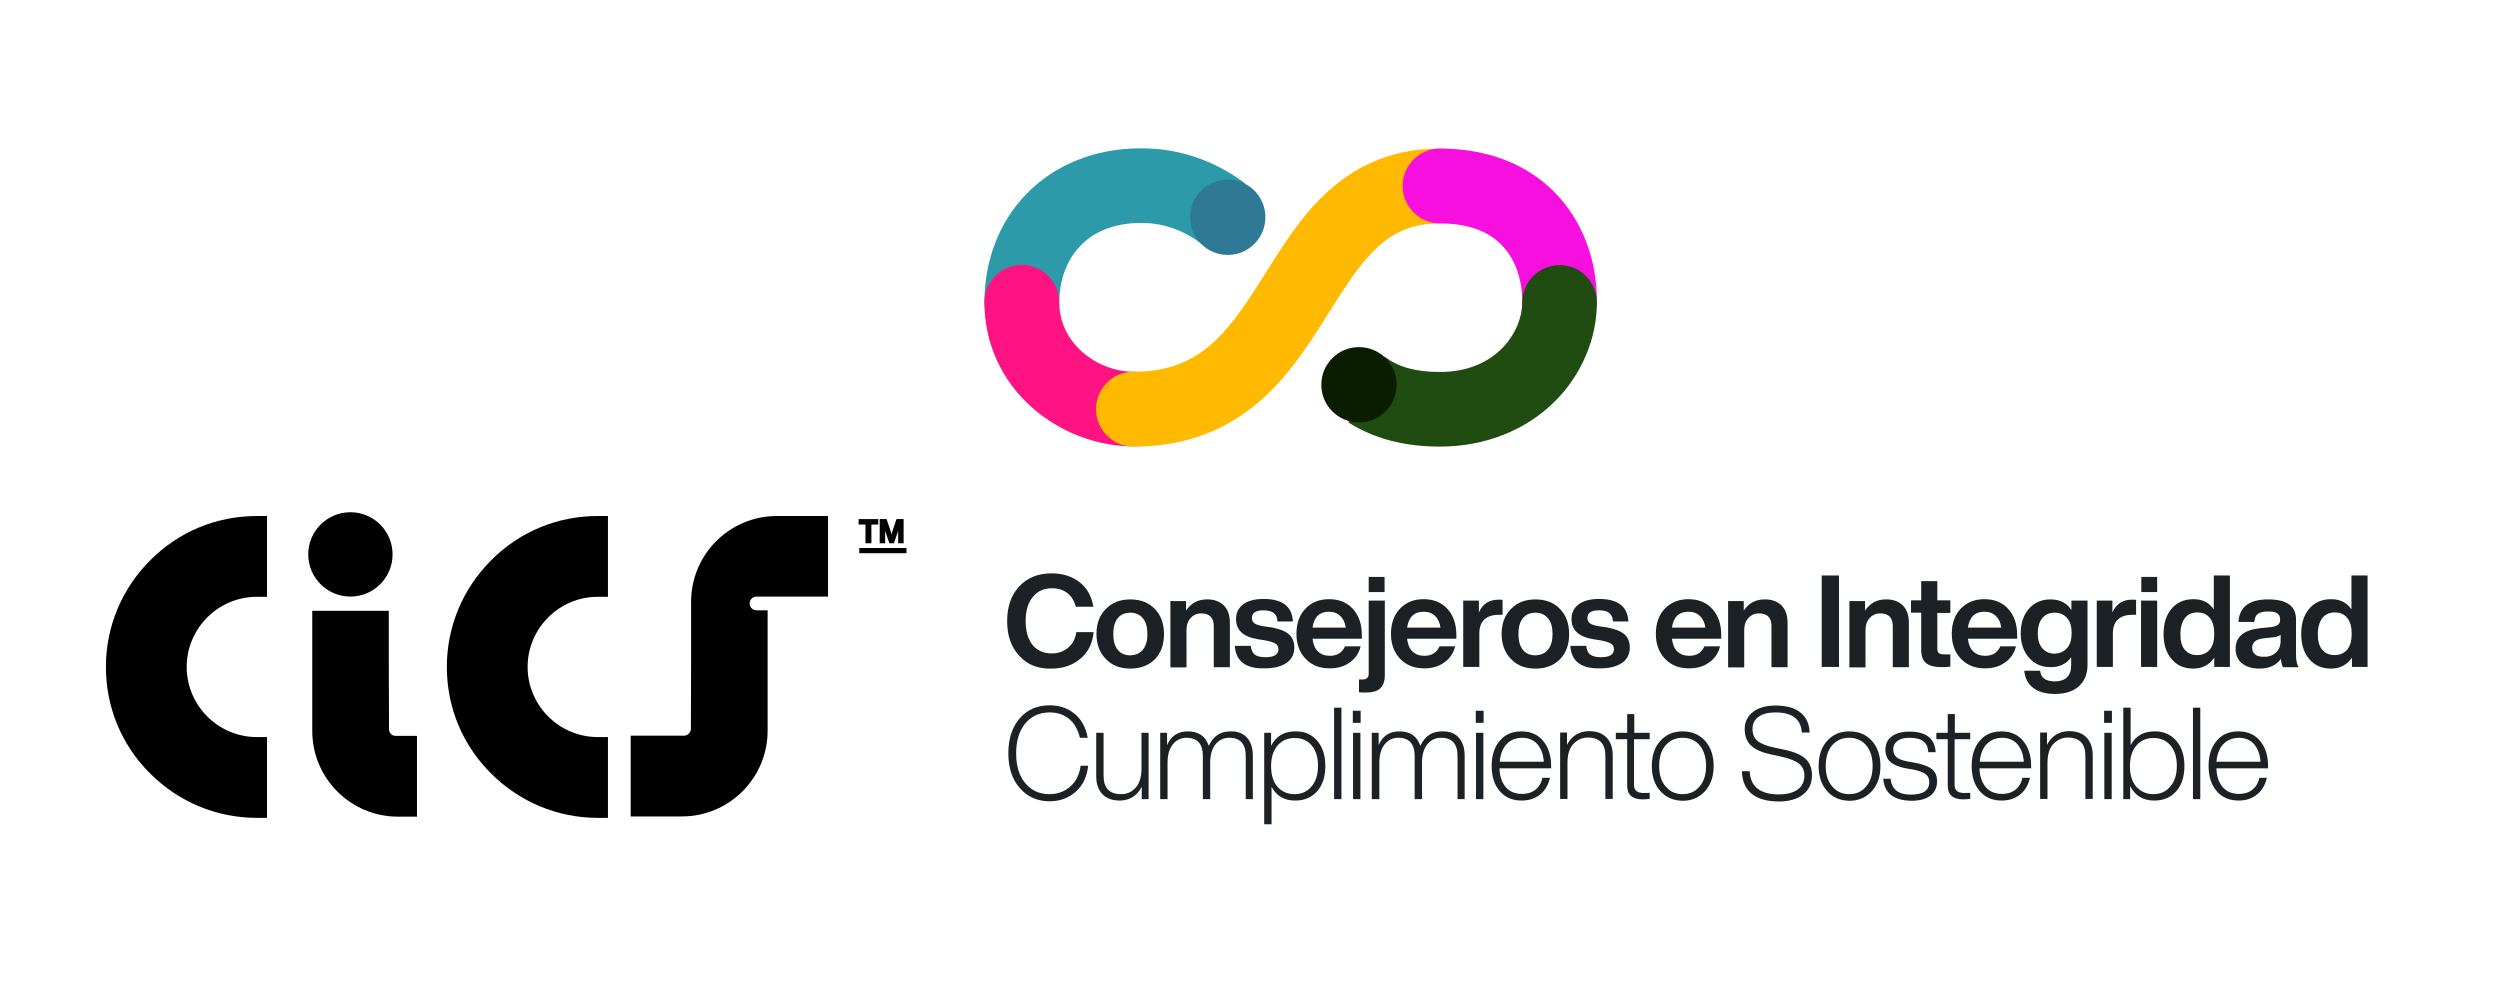 <svg version="1.1" id="Capa_1" xmlns="http://www.w3.org/2000/svg" xmlns:xlink="http://www.w3.org/1999/xlink" x="0px" y="0px" viewBox="0 0 1055.2 416.6" style="enable-background:new 0 0 1055.2 416.6;" xml:space="preserve">
<style type="text/css">
	.st0{fill:#1C2125;}
	.st1{fill:#2C9AA8;}
	.st2{fill:#FF1281;}
	.st3{fill:#FFBA00;}
	.st4{fill:#F60FDF;}
	.st5{fill:#204B11;}
	.st6{fill:#0B1D00;}
	.st7{fill:#2E7A96;}
</style>
<g>
	<g id="XMLID_2_">
		<g>
			<g>
				<path class="st0" d="M430.3,276.9c-3.5-3.7-5.2-8.6-5.2-14.7c0-6.2,1.7-11.1,5.2-14.8c3.4-3.6,7.9-5.4,13.6-5.4
					c4.5,0,8.4,1.2,11.6,3.6c3.2,2.4,5.2,5.9,6,10.5h-7.4c-0.7-2.5-1.9-4.5-3.6-5.8s-3.9-2-6.5-2c-3.4,0-6.1,1.2-8.1,3.7
					c-2,2.4-3,5.8-3,10.1c0,4.3,1,7.7,2.9,10.1c2,2.4,4.7,3.6,8.1,3.6c2.7,0,5-0.8,6.9-2.4c1.9-1.6,3.1-3.8,3.5-6.6h7.3
					c-0.5,4.9-2.4,8.7-5.8,11.4c-3.3,2.7-7.3,4-11.9,4C438.2,282.4,433.7,280.6,430.3,276.9z"></path>
				<path class="st0" d="M477.1,282.2c-4.3,0-7.7-1.3-10.3-4c-2.6-2.6-4-6.2-4-10.6s1.3-8,4-10.6c2.6-2.7,6-4,10.3-4
					c4.3,0,7.7,1.3,10.3,4c2.6,2.6,3.9,6.2,3.9,10.7c0,4.4-1.3,8-3.9,10.6S481.3,282.2,477.1,282.2z M482.4,274.2
					c1.3-1.6,1.9-3.8,1.9-6.6s-0.6-5.1-1.9-6.6c-1.3-1.6-3.1-2.4-5.3-2.4c-2.3,0-4.1,0.8-5.3,2.3c-1.3,1.6-1.9,3.8-1.9,6.7
					s0.6,5.1,1.9,6.7s3.1,2.3,5.3,2.3C479.3,276.5,481.1,275.8,482.4,274.2z"></path>
				<path class="st0" d="M516.5,255.5c1.8,1.8,2.6,4.2,2.6,7.5v18.6h-6.8v-17.4c0-3.5-1.8-5.3-5.3-5.3c-1.7,0-3.2,0.6-4.4,1.9
					s-1.8,3-1.8,5.2v15.7h-6.8v-28h6.6v4c2.1-3.1,5-4.7,8.7-4.7C512.3,252.9,514.7,253.8,516.5,255.5z"></path>
				<path class="st0" d="M521.2,272.6h6.7c0.2,1.7,0.8,3,1.7,3.7s2.5,1.1,4.5,1.1c3.7,0,5.5-1.1,5.5-3.4c0-1-0.4-1.8-1.2-2.3
					c-0.8-0.5-2.2-1-4.3-1.4l-3.2-0.5c-6.1-1-9.2-3.8-9.2-8.5c0-2.6,1-4.7,3-6.2c2-1.5,4.9-2.3,8.6-2.3c8,0,12.1,3.2,12.4,9.5h-6.5
					c-0.1-1.7-0.6-2.8-1.6-3.6c-1-0.7-2.4-1.1-4.3-1.1c-3.3,0-4.9,1.1-4.9,3.3c0,0.9,0.4,1.7,1.1,2.2c0.7,0.5,1.9,0.9,3.6,1.2
					l3.5,0.5c3.4,0.6,5.9,1.6,7.4,2.9c1.5,1.3,2.3,3.2,2.3,5.6c0,2.8-1.1,5-3.3,6.5c-2.2,1.5-5.2,2.3-9.2,2.3
					C525.8,282.3,521.6,279.1,521.2,272.6z"></path>
				<path class="st0" d="M574.9,269.6h-20.9c0.3,2.4,1,4.2,2.3,5.4s2.9,1.8,5,1.8c3.1,0,5.2-1.3,6.4-4h6.6c-0.7,2.9-2.2,5.1-4.6,6.8
					c-2.3,1.7-5.1,2.5-8.5,2.5c-4.2,0-7.5-1.3-10.1-4s-3.9-6.2-3.9-10.6s1.3-8,3.8-10.6c2.6-2.7,5.9-4,10-4c4.2,0,7.6,1.4,10.1,4.2
					c2.5,2.8,3.7,6.4,3.7,11V269.6z M554,264.9H568c-0.3-2.1-1-3.7-2.3-4.9c-1.2-1.2-2.8-1.8-4.8-1.8
					C557,258.2,554.6,260.4,554,264.9z"></path>
				<path class="st0" d="M573.6,292.2v-5.4h1.4c1.8,0,2.7-0.8,2.7-2.4v-30.9h6.8v31.6c0,2.5-0.7,4.3-2,5.5s-3.4,1.7-6.2,1.7
					C576,292.3,575.1,292.3,573.6,292.2z M577.7,249.9v-6.4h6.7v6.4H577.7z"></path>
				<path class="st0" d="M614.8,269.6h-20.9c0.3,2.4,1,4.2,2.3,5.4s2.9,1.8,5,1.8c3.1,0,5.2-1.3,6.4-4h6.6c-0.7,2.9-2.2,5.1-4.6,6.8
					c-2.3,1.7-5.1,2.5-8.5,2.5c-4.2,0-7.5-1.3-10.1-4s-3.9-6.2-3.9-10.6s1.3-8,3.8-10.6c2.6-2.7,5.9-4,10-4c4.2,0,7.6,1.4,10.1,4.2
					c2.5,2.8,3.7,6.4,3.7,11V269.6z M593.9,264.9H608c-0.3-2.1-1-3.7-2.3-4.9c-1.2-1.2-2.8-1.8-4.8-1.8
					C596.9,258.2,594.6,260.4,593.9,264.9z"></path>
				<path class="st0" d="M634.2,253.2v6.3h-1.7c-2.6,0-4.6,0.7-6,2s-2.1,3.3-2.1,5.8v14.2h-6.8v-28h6.6v5c1.6-3.6,4.3-5.4,8.4-5.4
					C633.2,253.1,633.7,253.1,634.2,253.2z"></path>
				<path class="st0" d="M648.1,282.2c-4.3,0-7.7-1.3-10.3-4c-2.6-2.6-4-6.2-4-10.6s1.3-8,4-10.6c2.6-2.7,6-4,10.3-4s7.7,1.3,10.3,4
					c2.6,2.6,3.9,6.2,3.9,10.7c0,4.4-1.3,8-3.9,10.6S652.3,282.2,648.1,282.2z M653.4,274.2c1.3-1.6,1.9-3.8,1.9-6.6
					s-0.6-5.1-1.9-6.6c-1.3-1.6-3.1-2.4-5.3-2.4c-2.3,0-4.1,0.8-5.3,2.3c-1.3,1.6-1.9,3.8-1.9,6.7s0.6,5.1,1.9,6.7s3.1,2.3,5.3,2.3
					C650.3,276.5,652.1,275.8,653.4,274.2z"></path>
				<path class="st0" d="M662.8,272.6h6.7c0.2,1.7,0.8,3,1.7,3.7c1,0.7,2.5,1.1,4.5,1.1c3.7,0,5.5-1.1,5.5-3.4c0-1-0.4-1.8-1.2-2.3
					c-0.8-0.5-2.2-1-4.3-1.4l-3.2-0.5c-6.1-1-9.2-3.8-9.2-8.5c0-2.6,1-4.7,3-6.2c2-1.5,4.9-2.3,8.6-2.3c8,0,12.1,3.2,12.4,9.5h-6.5
					c-0.1-1.7-0.6-2.8-1.6-3.6s-2.4-1.1-4.3-1.1c-3.3,0-4.9,1.1-4.9,3.3c0,0.9,0.4,1.7,1.1,2.2s1.9,0.9,3.6,1.2l3.5,0.5
					c3.4,0.6,5.9,1.6,7.4,2.9c1.5,1.3,2.3,3.2,2.3,5.6c0,2.8-1.1,5-3.3,6.5c-2.2,1.5-5.2,2.3-9.2,2.3
					C667.4,282.3,663.2,279.1,662.8,272.6z"></path>
				<path class="st0" d="M726.6,269.6h-20.9c0.3,2.4,1,4.2,2.3,5.4s2.9,1.8,5,1.8c3.1,0,5.2-1.3,6.4-4h6.6c-0.7,2.9-2.2,5.1-4.6,6.8
					c-2.3,1.7-5.1,2.5-8.5,2.5c-4.2,0-7.5-1.3-10.1-4s-3.9-6.2-3.9-10.6s1.3-8,3.8-10.6c2.6-2.7,5.9-4,10-4c4.2,0,7.6,1.4,10.1,4.2
					c2.5,2.8,3.7,6.4,3.7,11V269.6z M705.7,264.9h14.1c-0.3-2.1-1-3.7-2.3-4.9c-1.2-1.2-2.8-1.8-4.8-1.8
					C708.7,258.2,706.3,260.4,705.7,264.9z"></path>
				<path class="st0" d="M751.9,255.5c1.8,1.8,2.6,4.2,2.6,7.5v18.6h-6.8v-17.4c0-3.5-1.8-5.3-5.3-5.3c-1.7,0-3.2,0.6-4.4,1.9
					s-1.8,3-1.8,5.2v15.7h-6.8v-28h6.6v4c2.1-3.1,5-4.7,8.7-4.7C747.7,252.9,750.1,253.8,751.9,255.5z"></path>
				<path class="st0" d="M768.9,281.5v-38.6h7.3v38.6H768.9z"></path>
				<path class="st0" d="M803.1,255.5c1.8,1.8,2.6,4.2,2.6,7.5v18.6h-6.8v-17.4c0-3.5-1.8-5.3-5.3-5.3c-1.7,0-3.2,0.6-4.4,1.9
					s-1.8,3-1.8,5.2v15.7h-6.8v-28h6.6v4c2.1-3.1,5-4.7,8.7-4.7C798.9,252.9,801.3,253.8,803.1,255.5z"></path>
				<path class="st0" d="M823.2,258.7h-5.5v15.1c0,0.9,0.2,1.5,0.7,1.9c0.5,0.4,1.3,0.5,2.5,0.5h2.3v5.2c-1.5,0.1-2.7,0.2-3.6,0.2
					c-3,0-5.3-0.6-6.6-1.7c-1.4-1.1-2.1-3-2.1-5.5v-15.8h-4.3v-5.2h4.3v-8.1h6.8v8.1h5.5V258.7z"></path>
				<path class="st0" d="M851.5,269.6h-20.9c0.3,2.4,1,4.2,2.3,5.4s2.9,1.8,5,1.8c3.1,0,5.2-1.3,6.4-4h6.6c-0.7,2.9-2.2,5.1-4.6,6.8
					c-2.3,1.7-5.1,2.5-8.5,2.5c-4.2,0-7.5-1.3-10.1-4s-3.9-6.2-3.9-10.6s1.3-8,3.8-10.6c2.6-2.7,5.9-4,10-4c4.2,0,7.6,1.4,10.1,4.2
					c2.5,2.8,3.7,6.4,3.7,11V269.6z M830.6,264.9h14.1c-0.3-2.1-1-3.7-2.3-4.9c-1.2-1.2-2.8-1.8-4.8-1.8
					C833.6,258.2,831.3,260.4,830.6,264.9z"></path>
				<path class="st0" d="M874.5,253.5h6.6v27.1c0,3.8-1.2,6.8-3.6,9c-2.4,2.2-5.8,3.3-10.2,3.3c-3.9,0-7-0.9-9.2-2.6
					s-3.4-4.1-3.7-7.2h6.7c0.3,3,2.4,4.5,6.2,4.5c2.2,0,4-0.6,5.1-1.7c1.2-1.2,1.8-2.8,1.8-5v-3.5c-2,2.8-4.9,4.2-8.6,4.2
					c-3.8,0-6.9-1.3-9.2-4c-2.3-2.6-3.5-6-3.5-10.3c0-4.3,1.2-7.8,3.5-10.4c2.3-2.6,5.3-3.9,9.1-3.9c3.9,0,6.9,1.5,8.8,4.5V253.5z
					 M872.5,273.5c1.3-1.5,1.9-3.6,1.9-6.3s-0.6-4.8-1.9-6.3c-1.3-1.5-3-2.3-5.3-2.3c-2.2,0-4,0.8-5.2,2.3s-1.9,3.7-1.9,6.4
					c0,2.7,0.6,4.8,1.9,6.3s3,2.3,5.2,2.3C869.5,275.8,871.2,275,872.5,273.5z"></path>
				<path class="st0" d="M901.6,253.2v6.3h-1.7c-2.6,0-4.6,0.7-6,2s-2.1,3.3-2.1,5.8v14.2H885v-28h6.6v5c1.6-3.6,4.3-5.4,8.4-5.4
					C900.6,253.1,901.1,253.1,901.6,253.2z"></path>
				<path class="st0" d="M903.7,281.5v-28h6.8v28H903.7z M903.8,249.9v-6.4h6.7v6.4H903.8z"></path>
				<path class="st0" d="M934.4,242.9h6.8v38.6h-6.6v-3.9c-2.1,3-5,4.6-8.8,4.6c-3.9,0-6.9-1.3-9.2-4c-2.3-2.7-3.4-6.2-3.4-10.6
					c0-4.5,1.1-8,3.4-10.7c2.2-2.6,5.3-4,9.2-4c3.8,0,6.6,1.4,8.6,4.3V242.9z M927.4,276.5c2.2,0,4-0.8,5.3-2.3
					c1.3-1.6,1.9-3.8,1.9-6.7s-0.6-5.1-1.9-6.7c-1.3-1.6-3-2.3-5.3-2.3c-2.2,0-4,0.8-5.2,2.4s-1.9,3.9-1.9,6.8s0.6,5.1,1.9,6.6
					S925.1,276.5,927.4,276.5z"></path>
				<path class="st0" d="M963.5,281.5c-0.3-0.6-0.6-1.7-0.8-3.4c-1.9,2.7-4.9,4.1-9,4.1c-3.1,0-5.5-0.7-7.4-2.2
					c-1.8-1.5-2.7-3.5-2.7-6.2c0-5.1,3.6-8,10.7-8.7l4.2-0.4c1.4-0.2,2.4-0.5,3-1c0.6-0.5,0.9-1.2,0.9-2.2c0-1.2-0.4-2.1-1.2-2.6
					c-0.8-0.6-2.1-0.8-3.9-0.8c-2,0-3.4,0.3-4.3,1s-1.4,1.8-1.5,3.4h-6.7c0.4-6.4,4.6-9.5,12.6-9.5c7.8,0,11.7,2.8,11.7,8.4v14.9
					c0,2.5,0.4,4.2,1.1,5.3H963.5z M960.6,275.5c1.3-1.2,2-2.9,2-5.1v-2.5c-0.7,0.6-1.7,1-3.2,1.1l-3.7,0.4
					c-1.8,0.2-3.1,0.6-3.9,1.3s-1.2,1.5-1.2,2.7c0,1.2,0.4,2.1,1.2,2.8c0.8,0.7,2,1,3.5,1C957.5,277.3,959.2,276.7,960.6,275.5z"></path>
				<path class="st0" d="M992.5,242.9h6.8v38.6h-6.6v-3.9c-2.1,3-5,4.6-8.8,4.6c-3.9,0-6.9-1.3-9.2-4c-2.3-2.7-3.4-6.2-3.4-10.6
					c0-4.5,1.1-8,3.4-10.7c2.2-2.6,5.3-4,9.2-4c3.8,0,6.6,1.4,8.6,4.3V242.9z M985.4,276.5c2.2,0,4-0.8,5.3-2.3
					c1.3-1.6,1.9-3.8,1.9-6.7s-0.6-5.1-1.9-6.7c-1.3-1.6-3-2.3-5.3-2.3c-2.2,0-4,0.8-5.2,2.4s-1.9,3.9-1.9,6.8s0.6,5.1,1.9,6.6
					S983.2,276.5,985.4,276.5z"></path>
				<path class="st0" d="M430.4,332.6c-3.2-3.7-4.8-8.5-4.8-14.7c0-6.1,1.6-11,4.8-14.7c3.2-3.7,7.4-5.5,12.6-5.5
					c4.2,0,7.7,1.2,10.6,3.6c2.9,2.4,4.7,5.7,5.5,10.1h-3.3c-0.8-3.4-2.3-6.1-4.5-7.9c-2.3-1.9-5-2.8-8.3-2.8
					c-4.3,0-7.7,1.6-10.3,4.7c-2.5,3.1-3.8,7.3-3.8,12.6s1.3,9.5,3.8,12.5c2.5,3.1,6,4.7,10.3,4.7c3.4,0,6.3-1.1,8.7-3.2
					c2.5-2.1,3.9-5.1,4.4-8.8h3.2c-0.5,4.6-2.2,8.3-5.3,11s-6.7,4-11,4C437.8,338.2,433.6,336.3,430.4,332.6z"></path>
				<path class="st0" d="M481.7,309.3h3.1v28h-2.9v-5.2c-0.9,1.8-2.2,3.3-3.8,4.3c-1.6,1-3.5,1.5-5.5,1.5c-3.1,0-5.6-0.9-7.3-2.7
					s-2.6-4.3-2.6-7.5v-18.4h3.1v18.2c0,5.1,2.5,7.7,7.4,7.7c2.5,0,4.5-0.9,6.1-2.7c1.6-1.8,2.4-4.3,2.5-7.5V309.3z"></path>
				<path class="st0" d="M526.3,311.3c1.6,1.8,2.5,4.3,2.5,7.5v18.5h-3v-18.2c0-5.1-2.3-7.7-6.9-7.7c-2.4,0-4.3,0.9-5.8,2.7
					c-1.5,1.8-2.3,4.4-2.3,7.8v15.4h-3.1v-18.2c0-5.1-2.3-7.7-6.9-7.7c-2.3,0-4.2,0.9-5.7,2.7c-1.5,1.8-2.3,4.4-2.3,7.8v15.4h-3.1
					v-28h2.9v5.2c1.7-3.9,4.6-5.8,8.7-5.8c4.6,0,7.5,2,8.9,6.1c1.9-4.1,4.9-6.1,9.1-6.1C522.3,308.6,524.6,309.5,526.3,311.3z"></path>
				<path class="st0" d="M556,312.7c2.3,2.7,3.4,6.2,3.4,10.6s-1.1,8-3.4,10.6c-2.4,2.7-5.4,4-9.3,4c-4.6,0-7.9-1.9-10-5.8v15.8
					h-3.1v-38.6h2.9v5.5c2.1-4.1,5.5-6.1,10.2-6.1C550.6,308.6,553.7,310,556,312.7z M546.4,335.2c3,0,5.4-1.1,7.2-3.3
					c1.8-2.1,2.7-5,2.7-8.7c0-3.6-0.9-6.5-2.7-8.6c-1.8-2.1-4.2-3.1-7.2-3.1c-3,0-5.4,1.1-7.2,3.2c-1.8,2.1-2.7,5-2.7,8.7
					s0.9,6.6,2.7,8.7C541,334.1,543.4,335.2,546.4,335.2z"></path>
				<path class="st0" d="M563.1,337.3v-38.6h3.1v38.6H563.1z"></path>
				<path class="st0" d="M571,305.1V300h3.3v5.1H571z M571.1,337.3v-28h3.1v28H571.1z"></path>
				<path class="st0" d="M615.7,311.3c1.6,1.8,2.5,4.3,2.5,7.5v18.5h-3v-18.2c0-5.1-2.3-7.7-6.9-7.7c-2.4,0-4.3,0.9-5.8,2.7
					c-1.5,1.8-2.3,4.4-2.3,7.8v15.4h-3.1v-18.2c0-5.1-2.3-7.7-6.9-7.7c-2.3,0-4.2,0.9-5.7,2.7c-1.5,1.8-2.3,4.4-2.3,7.8v15.4H579
					v-28h2.9v5.2c1.7-3.9,4.6-5.8,8.7-5.8c4.6,0,7.5,2,8.9,6.1c1.9-4.1,4.9-6.1,9.1-6.1C611.7,308.6,614.1,309.5,615.7,311.3z"></path>
				<path class="st0" d="M622.9,305.1V300h3.3v5.1H622.9z M623,337.3v-28h3.1v28H623z"></path>
				<path class="st0" d="M654.9,324.3h-22c0.1,3.5,1.1,6.1,2.7,8c1.7,1.9,4,2.8,6.9,2.8c2.2,0,4.1-0.6,5.6-1.8
					c1.5-1.2,2.5-2.9,2.9-5h3.2c-0.7,3-2,5.3-4.1,7c-2.1,1.7-4.6,2.6-7.8,2.6c-3.9,0-7-1.3-9.3-4c-2.3-2.7-3.4-6.2-3.4-10.6
					c0-4.4,1.1-7.9,3.4-10.6c2.2-2.7,5.3-4,9.2-4c3.9,0,7,1.4,9.2,4.1c2.2,2.7,3.3,6.2,3.3,10.5V324.3z M635.9,314.1
					c-1.7,1.8-2.6,4.3-2.9,7.4h18.6c-0.2-3.1-1.1-5.5-2.7-7.4c-1.6-1.8-3.8-2.7-6.5-2.7C639.7,311.5,637.5,312.3,635.9,314.1z"></path>
				<path class="st0" d="M678.1,311.3c1.7,1.8,2.6,4.3,2.6,7.5v18.4h-3.1v-18.2c0-5.1-2.5-7.7-7.4-7.7c-2.3,0-4.3,0.9-6,2.6
					c-1.7,1.7-2.5,4.3-2.6,7.6v15.7h-3.1v-28h2.9v5.2c0.9-1.8,2.2-3.3,3.8-4.3c1.6-1,3.5-1.5,5.5-1.5
					C673.9,308.6,676.3,309.5,678.1,311.3z"></path>
				<path class="st0" d="M696.2,312h-6.5v19.4c0,2.2,1.3,3.3,4,3.3c1.4,0,2.2,0,2.6-0.1v2.6c-1,0.1-2,0.2-2.9,0.2
					c-4.4,0-6.6-1.9-6.6-5.8V312h-4.8v-2.7h4.8v-7.9h3v7.9h6.5V312z"></path>
				<path class="st0" d="M700.8,333.9c-2.4-2.6-3.6-6.2-3.6-10.6s1.2-8,3.6-10.6c2.4-2.7,5.5-4,9.4-4c3.9,0,7,1.3,9.5,4
					c2.4,2.7,3.6,6.3,3.6,10.6c0,4.4-1.2,7.9-3.6,10.6c-2.5,2.7-5.6,4.1-9.5,4.1C706.3,337.9,703.2,336.6,700.8,333.9z M710.2,335.2
					c3,0,5.4-1.1,7.2-3.3c1.8-2.1,2.7-5,2.7-8.6s-0.9-6.5-2.7-8.7c-1.8-2.1-4.2-3.2-7.2-3.2c-3,0-5.4,1.1-7.2,3.2
					c-1.8,2.1-2.7,5-2.7,8.7s0.9,6.5,2.7,8.6C704.8,334.1,707.2,335.2,710.2,335.2z"></path>
				<path class="st0" d="M735.2,325.5h3.3c0.3,6.5,4.4,9.8,12.3,9.8c3.5,0,6.1-0.7,8-2.1s2.8-3.4,2.8-5.9c0-2.1-0.8-3.8-2.3-5
					c-1.5-1.2-4.1-2.2-7.7-3l-3.8-0.8c-3.9-0.8-6.7-2-8.6-3.7s-2.8-4.1-2.8-7.1c0-3,1.2-5.4,3.5-7.2s5.5-2.7,9.5-2.7
					c4.7,0,8.3,1,10.7,3.1c2.4,2,3.6,4.8,3.7,8.3h-3.3c-0.3-5.6-4-8.5-11.1-8.5c-3.1,0-5.5,0.6-7.2,1.9c-1.7,1.2-2.5,2.9-2.5,5.1
					c0,2.2,0.7,3.9,2.1,5c1.4,1.2,3.9,2.2,7.4,2.9l3.8,0.8c4.2,0.9,7.3,2.2,9.1,3.9c1.8,1.7,2.7,4,2.7,6.9c0,3.4-1.2,6.1-3.7,8.1
					c-2.5,2-6,3-10.4,3C740.7,338.2,735.5,333.9,735.2,325.5z"></path>
				<path class="st0" d="M771.2,333.9c-2.4-2.6-3.6-6.2-3.6-10.6s1.2-8,3.6-10.6c2.4-2.7,5.5-4,9.4-4c3.9,0,7,1.3,9.5,4
					c2.4,2.7,3.6,6.3,3.6,10.6c0,4.4-1.2,7.9-3.6,10.6c-2.5,2.7-5.6,4.1-9.5,4.1C776.7,337.9,773.5,336.6,771.2,333.9z M780.5,335.2
					c3,0,5.4-1.1,7.2-3.3c1.8-2.1,2.7-5,2.7-8.6s-0.9-6.5-2.7-8.7c-1.8-2.1-4.2-3.2-7.2-3.2c-3,0-5.4,1.1-7.2,3.2
					c-1.8,2.1-2.7,5-2.7,8.7s0.9,6.5,2.7,8.6C775.2,334.1,777.5,335.2,780.5,335.2z"></path>
				<path class="st0" d="M798.2,335.6c-2-1.6-3.1-3.9-3.3-6.9h3.1c0.4,4.4,3.2,6.7,8.5,6.7c5.2,0,7.8-1.8,7.8-5.3
					c0-1.4-0.5-2.6-1.6-3.4s-2.8-1.4-5.3-1.9l-2.9-0.5c-3-0.5-5.2-1.5-6.6-2.7s-2.1-3-2.1-5.2c0-2.4,0.9-4.3,2.7-5.6s4.2-2,7.4-2
					c7.1,0,10.8,2.9,11.1,8.7h-3.1c-0.1-2.1-0.8-3.6-2.1-4.6c-1.3-1-3.2-1.5-5.8-1.5c-2.2,0-3.9,0.4-5.1,1.3
					c-1.2,0.9-1.8,2.1-1.8,3.6c0,1.4,0.5,2.6,1.5,3.4c1,0.8,2.7,1.4,5.1,1.8l2.8,0.5c3.2,0.6,5.5,1.5,7,2.7s2.1,3,2.1,5.1
					c0,2.6-1,4.7-2.9,6.1c-1.9,1.4-4.6,2.1-8,2.1C802.9,337.9,800.2,337.1,798.2,335.6z"></path>
				<path class="st0" d="M831.5,312H825v19.4c0,2.2,1.3,3.3,4,3.3c1.4,0,2.2,0,2.6-0.1v2.6c-1,0.1-2,0.2-2.9,0.2
					c-4.4,0-6.6-1.9-6.6-5.8V312h-4.8v-2.7h4.8v-7.9h3v7.9h6.5V312z"></path>
				<path class="st0" d="M857.5,324.3h-22c0.1,3.5,1.1,6.1,2.7,8c1.7,1.9,4,2.8,6.9,2.8c2.2,0,4.1-0.6,5.6-1.8
					c1.5-1.2,2.5-2.9,2.9-5h3.2c-0.7,3-2,5.3-4.1,7c-2.1,1.7-4.6,2.6-7.8,2.6c-3.9,0-7-1.3-9.3-4c-2.3-2.7-3.4-6.2-3.4-10.6
					c0-4.4,1.1-7.9,3.4-10.6c2.2-2.7,5.3-4,9.2-4c3.9,0,7,1.4,9.2,4.1c2.2,2.7,3.3,6.2,3.3,10.5V324.3z M838.5,314.1
					c-1.7,1.8-2.6,4.3-2.9,7.4h18.6c-0.2-3.1-1.1-5.5-2.7-7.4c-1.6-1.8-3.8-2.7-6.5-2.7C842.3,311.5,840.2,312.3,838.5,314.1z"></path>
				<path class="st0" d="M880.7,311.3c1.7,1.8,2.6,4.3,2.6,7.5v18.4h-3.1v-18.2c0-5.1-2.5-7.7-7.4-7.7c-2.3,0-4.3,0.9-6,2.6
					c-1.7,1.7-2.5,4.3-2.6,7.6v15.7h-3.1v-28h2.9v5.2c0.9-1.8,2.2-3.3,3.8-4.3c1.6-1,3.5-1.5,5.5-1.5
					C876.5,308.6,879,309.5,880.7,311.3z"></path>
				<path class="st0" d="M888.1,305.1V300h3.3v5.1H888.1z M888.2,337.3v-28h3.1v28H888.2z"></path>
				<path class="st0" d="M918.6,312.7c2.3,2.7,3.4,6.2,3.4,10.6s-1.1,8-3.4,10.6c-2.4,2.7-5.4,4-9.3,4c-4.7,0-8.1-2-10.2-6.1v5.5
					h-2.9v-38.6h3.1v15.8c2.1-3.9,5.5-5.8,10-5.8C913.1,308.6,916.2,310,918.6,312.7z M908.9,335.2c3,0,5.4-1.1,7.2-3.3
					c1.8-2.1,2.7-5,2.7-8.7c0-3.6-0.9-6.5-2.7-8.6c-1.8-2.1-4.2-3.1-7.2-3.1c-3,0-5.4,1.1-7.2,3.2c-1.8,2.1-2.7,5-2.7,8.7
					s0.9,6.6,2.7,8.7C903.6,334.1,905.9,335.2,908.9,335.2z"></path>
				<path class="st0" d="M925.6,337.3v-38.6h3.1v38.6H925.6z"></path>
				<path class="st0" d="M957.5,324.3h-22c0.1,3.5,1.1,6.1,2.7,8c1.7,1.9,4,2.8,6.9,2.8c2.2,0,4.1-0.6,5.6-1.8
					c1.5-1.2,2.5-2.9,2.9-5h3.2c-0.7,3-2,5.3-4.1,7c-2.1,1.7-4.6,2.6-7.8,2.6c-3.9,0-7-1.3-9.3-4c-2.3-2.7-3.4-6.2-3.4-10.6
					c0-4.4,1.1-7.9,3.4-10.6c2.2-2.7,5.3-4,9.2-4c3.9,0,7,1.4,9.2,4.1c2.2,2.7,3.3,6.2,3.3,10.5V324.3z M938.4,314.1
					c-1.7,1.8-2.6,4.3-2.9,7.4h18.6c-0.2-3.1-1.1-5.5-2.7-7.4c-1.6-1.8-3.8-2.7-6.5-2.7C942.3,311.5,940.1,312.3,938.4,314.1z"></path>
			</g>
		</g>
	</g>
	<g>
		<g>
			<g>
				<polygon points="365.3,229.3 365.3,221.4 362.4,221.4 362.4,219.1 370.7,219.1 370.7,221.4 367.8,221.4 367.8,229.3"></polygon>
			</g>
			<g>
				<path d="M379.1,229.3v-5.2l-1.8,5.2h-1.9l-1.8-5.2v5.2h-2.3v-10.2h2.9l1.6,4.7c0.1,0.3,0.2,0.6,0.3,1l0.2,0.8
					c0.1-0.3,0.1-0.5,0.2-0.8c0.1-0.4,0.2-0.7,0.3-1l1.6-4.7h3v10.2H379.1z"></path>
			</g>
			<g>
				<rect x="362.7" y="231.3" width="19.9" height="2.2"></rect>
			</g>
		</g>
		<g>
			<path d="M349.5,251.9v-34.1h-21.6c-20,0-36.2,16.2-36.2,36.2v25.9h0l-0.1,27.7c0,0.1,0,0.2,0,0.3h0c-0.2,1.4-1.4,2.6-2.8,2.6
				l-22.6,0v34.1h21.6c20,0,36.2-16.2,36.2-36.2v-25.9h0l0-24.9h-4.7c-1.6,0-2.9-1.3-2.9-2.9c0-1.6,1.3-2.9,2.9-2.9h8.5
				c0.2,0,0.3,0,0.5,0H349.5z"></path>
		</g>
		<g>
			<path d="M108.4,311.1c-16.3,0-29.6-13.3-29.6-29.6c0-16.3,13.3-29.6,29.6-29.6h4.3v-34.1h-4.3c-17,0-33,6.6-45,18.7
				c-12,12-18.7,28-18.7,45c0,17,6.6,33,18.7,45c12,12,28,18.7,45,18.7h4.3v-34.1H108.4z"></path>
		</g>
		<g>
			<path d="M252.3,311.1c-16.3,0-29.6-13.3-29.6-29.6c0-16.3,13.3-29.6,29.6-29.6h4.3v-34.1h-4.3c-17,0-33,6.6-45,18.7
				c-12,12-18.7,28-18.7,45c0,17,6.6,33,18.7,45c12,12,28,18.7,45,18.7h4.3v-34.1H252.3z"></path>
		</g>
		<g>
			<g>
				<path d="M131.8,257.7l0,24.9h0v25.9c0,20,16.2,36.2,36.2,36.2h8v-34.1l-9,0c-1.5,0-2.7-1.1-2.8-2.6h0c0-0.1,0-0.2,0-0.3
					l-0.1-27.7h0v-22.2h-27.4c-0.1,0-0.1,0-0.2,0H131.8z"></path>
			</g>
			<g>
				<circle cx="147.9" cy="234" r="17.8"></circle>
			</g>
		</g>
	</g>
	<g>
		<g>
			<g>
				<path class="st1" d="M522.4,85.1c0,0,1.4-0.4,1.4-0.4c-2.3-2.1,3.6-6.1,1.1-7.8c-13.1-9.5-27.6-14.3-43.2-14.3
					c-9.8,0-19,1.7-27.3,5.1c-8.2,3.3-15.3,8.1-21.3,14.3c-11.4,11.8-17.6,28-17.6,45.5c0,8.7,7.1,15.8,15.8,15.8
					c8.7,0,15.8-7.1,15.8-15.8c0-15.4,9.1-33.4,34.7-33.4c9.9,0,18.3,3.4,26,9.3C514,95.8,514.6,93,522.4,85.1z"></path>
			</g>
			<g>
				<path class="st2" d="M478.4,188.4c-15.5,0-31.1-6-42.8-16.4c-13-11.5-20.1-27.3-20.1-44.4c0-8.7,7.1-15.8,15.8-15.8
					s15.8,7.1,15.8,15.8c0,17.5,16.2,29.3,31.4,29.3c8.7,0,15.8,7.1,15.8,15.8S487.1,188.4,478.4,188.4z"></path>
			</g>
			<g>
				<path class="st3" d="M607.8,62.7c-18.4,0-33.8,5.9-47.2,18c-10.9,9.8-18.7,22.3-26.3,34.3c-0.7,1.2-1.5,2.3-2.2,3.5
					c-14.7,23.2-26.4,38.4-53.7,38.4c-8.7,0-15.8,7.1-15.8,15.8c0,8.7,7.1,15.8,15.8,15.8c20.2,0,37.1-5.8,51.7-17.8
					c12.2-10,20.8-22.9,28.6-35.3c0,0,0,0,0,0c0.7-1.2,1.5-2.4,2.2-3.5c15.1-24,24.7-37.6,46.8-37.6c8.7,0,15.8-7.1,15.8-15.8
					C623.5,69.7,616.5,62.7,607.8,62.7z"></path>
			</g>
			<g>
				<path class="st4" d="M658.3,143.4c-0.1,0-0.1,0-0.2,0c-8.7-0.1-15.7-7.2-15.6-15.9c0.1-9.6-3.1-18.5-8.8-24.2
					c-5.9-6-14.7-9-25.9-9c-8.7,0-15.8-7.1-15.8-15.8c0-8.7,7.1-15.8,15.8-15.8c24.9,0,40,10,48.3,18.4
					c11.7,11.9,18.1,28.5,17.9,46.7C673.9,136.4,666.9,143.4,658.3,143.4z"></path>
			</g>
			<g>
				<path class="st5" d="M658.3,111.9c-8.7,0-15.8,7.1-15.8,15.8c0,12.1-10.8,29.3-34.7,29.3c-10.4,0-17.6-2.1-23.5-6.5
					c-3.8,10.5-10.5,19.3-15.2,27.8c10.8,6.8,23.5,10.2,38.7,10.2c18.9,0,36.1-6.8,48.5-19.1c11.3-11.3,17.7-26.5,17.7-41.6
					C674,118.9,667,111.9,658.3,111.9z"></path>
			</g>
		</g>
		<g>
			<circle class="st6" cx="573.6" cy="162.4" r="15.9"></circle>
		</g>
		<g>
			<circle class="st7" cx="518.2" cy="91.7" r="15.9"></circle>
		</g>
	</g>
</g>
</svg>
